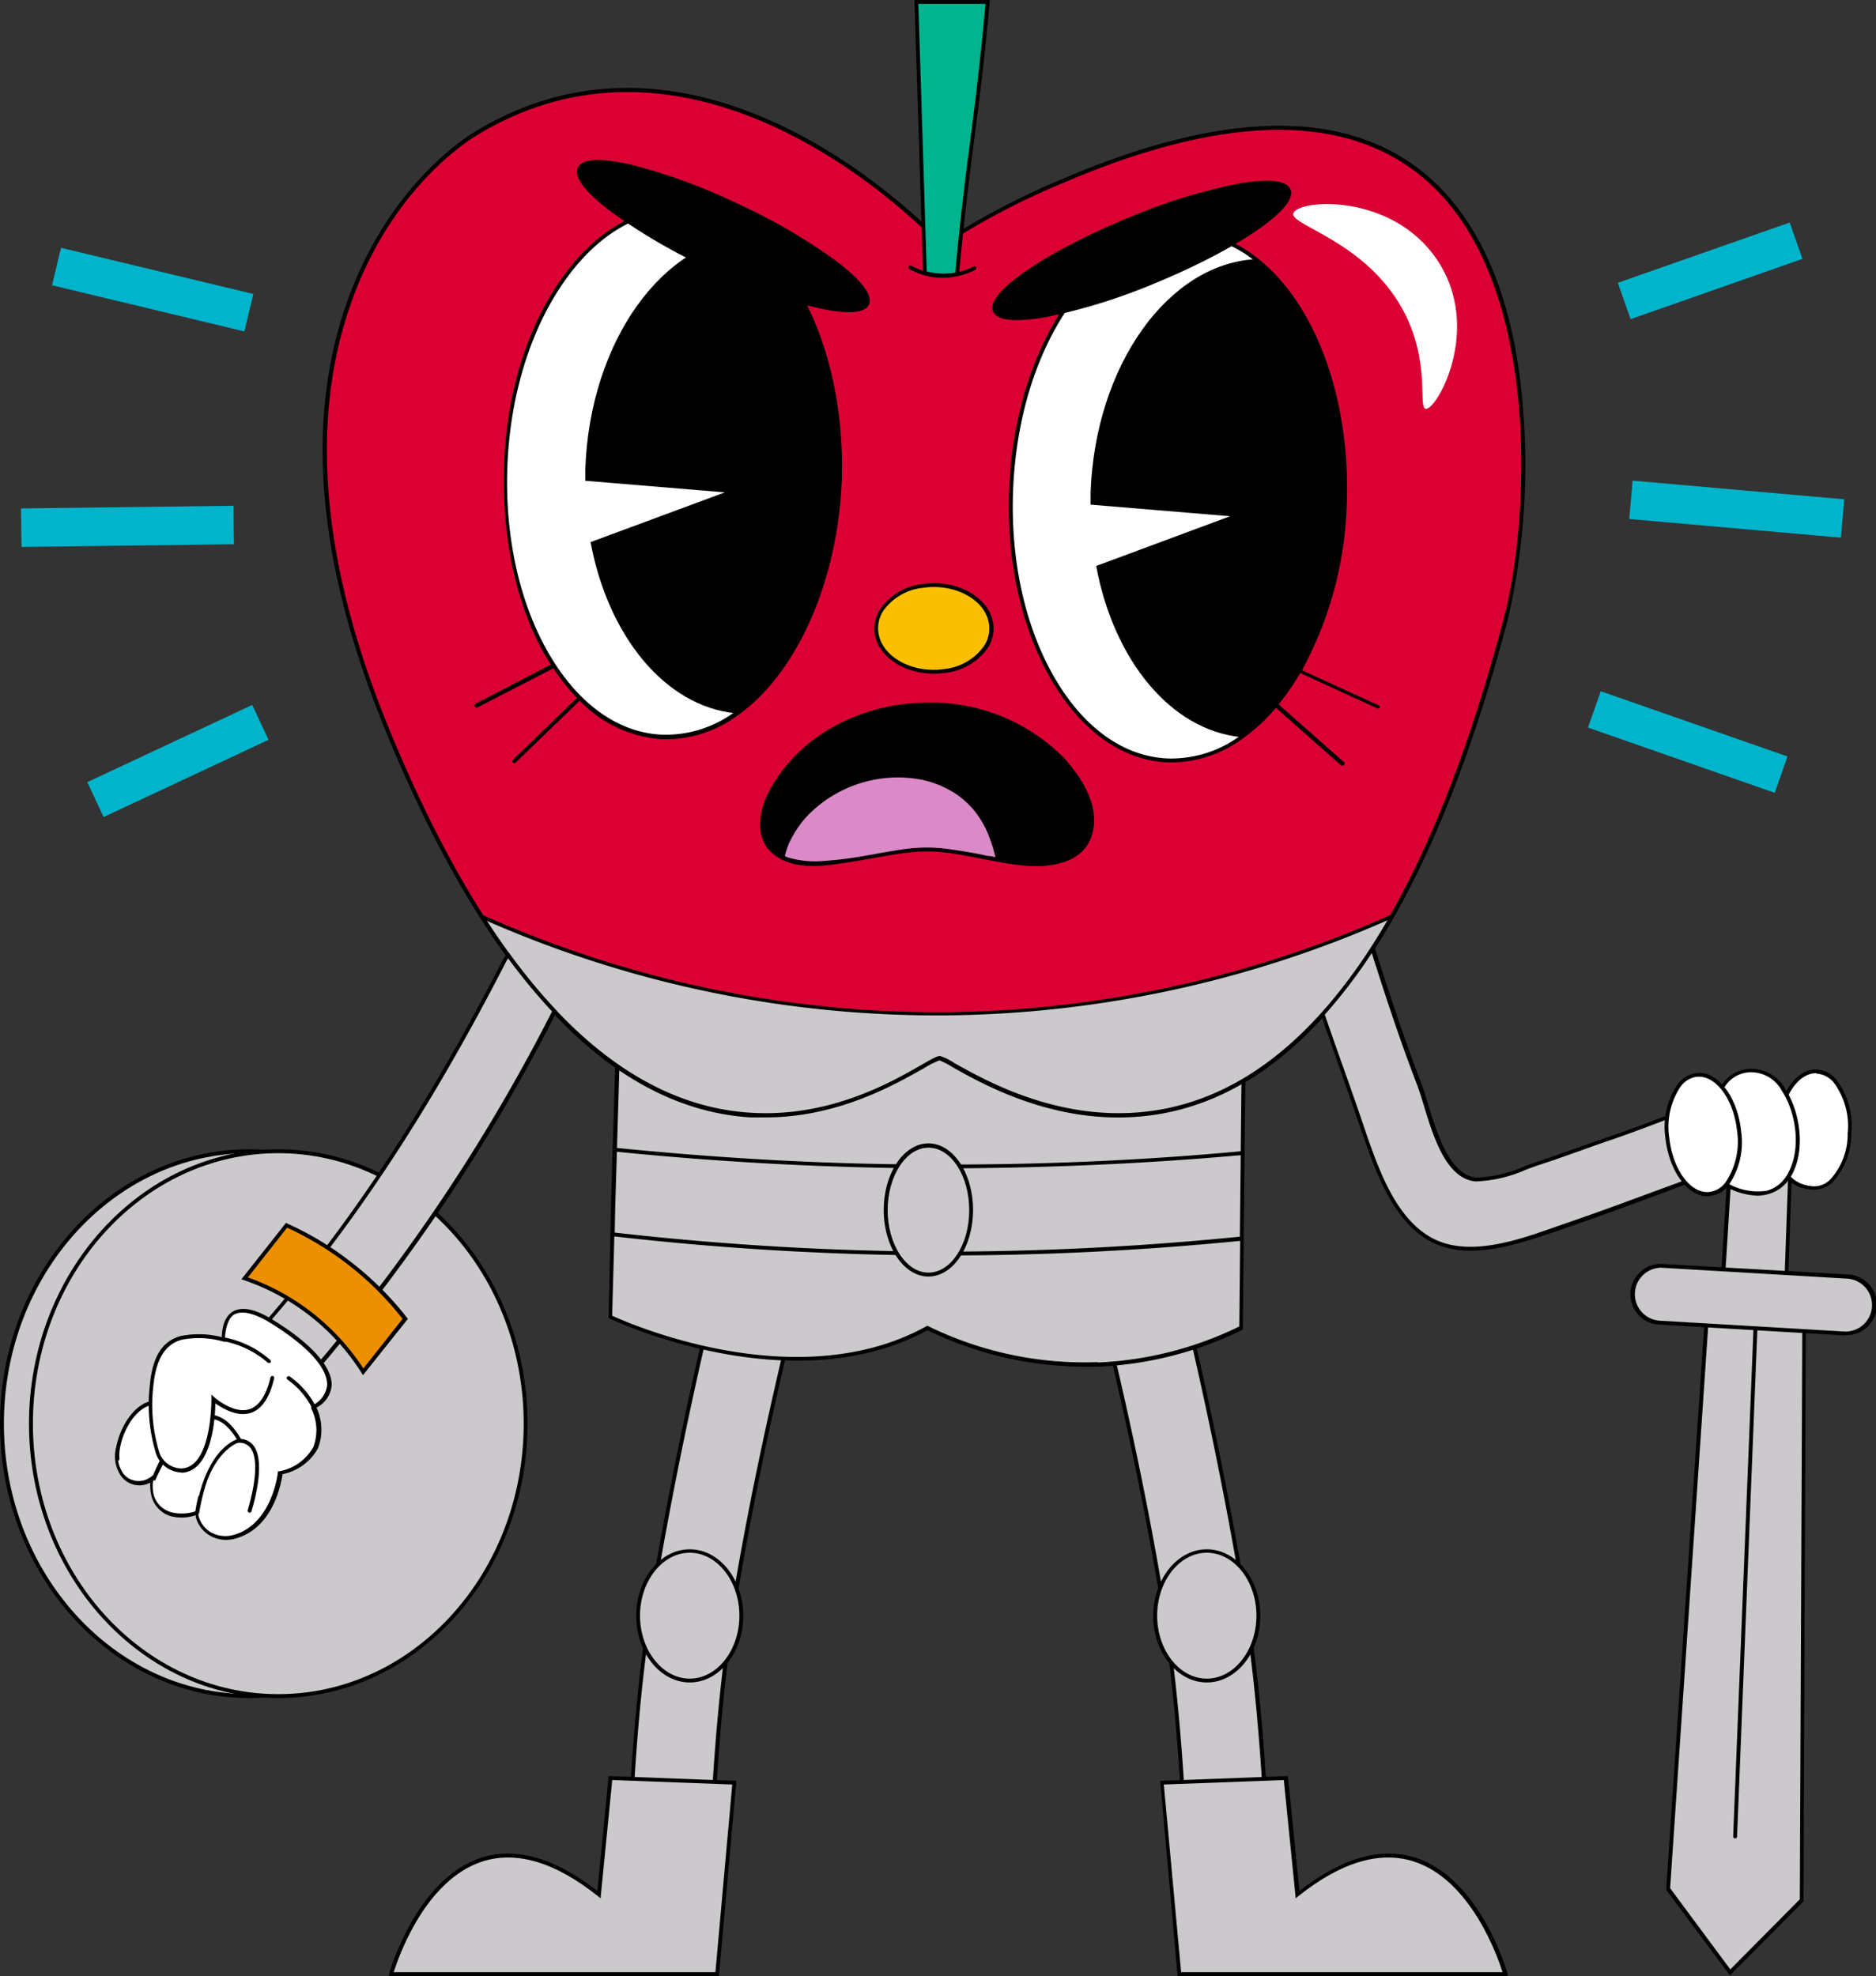 <?xml version="1.0" encoding="UTF-8"?> <svg xmlns="http://www.w3.org/2000/svg" viewBox="0 0 197.27 207.77"><rect x="0" y="0" width="197.27" height="207.77" fill="#333333" stroke="none"/><defs><style> .cls-1 { fill: #cbc9cb; } .cls-2 { fill: #db0033; } .cls-3 { fill: #00b48e; } .cls-4 { fill: #fff; } .cls-5 { fill: #ed9000; } .cls-6 { fill: #da8ac7; } .cls-7 { fill: #fac000; } .cls-8 { fill: #00b4cb; } </style></defs><g id="Слой_2" data-name="Слой 2"><g id="Слой_1-2" data-name="Слой 1"><g><g><g><g><g><path class="cls-1" d="M118.46,131.53a4.36,4.36,0,0,1,5.41,2.81c2.68,11,5,22,6.89,33.23s2.38,22.5,2.83,33.89c.21,5.55-8.4,5.88-8.62.33-.43-11.11-.89-22.09-2.69-33.09-1.75-10.69-4.06-21.23-6.62-31.76A4.42,4.42,0,0,1,118.46,131.53Z"></path><path d="M129.25,206a4.23,4.23,0,0,1-4.48-4.19c-.42-10.75-.85-21.86-2.69-33.07-1.55-9.49-3.66-19.58-6.62-31.74a4.62,4.62,0,0,1,2.94-5.65h0a4.74,4.74,0,0,1,3.68.44,4,4,0,0,1,2,2.51c2.82,11.59,5.08,22.47,6.89,33.24,2,11.65,2.42,23.49,2.83,33.93a4.26,4.26,0,0,1-4.34,4.53Zm-10.73-74.26a4.22,4.22,0,0,0-2.67,5.17c3,12.17,5.07,22.27,6.63,31.77,1.84,11.23,2.28,22.36,2.7,33.12a4.11,4.11,0,0,0,8.2-.32c-.41-10.43-.87-22.24-2.82-33.87-1.81-10.77-4.06-21.63-6.89-33.21a3.59,3.59,0,0,0-1.79-2.26,4.3,4.3,0,0,0-3.36-.4Zm-.06-.2Z"></path></g><g><path class="cls-1" d="M135.21,187l-13,.49L124,207.56H158.3s-5.85-21.13-21.85-8.36Z"></path><path d="M158.57,207.77H123.83L122,187.25l13.43-.51,1.21,12.08c4.48-3.49,8.59-4.66,12.24-3.48,6.82,2.22,9.62,12.07,9.65,12.17Zm-34.37-.41H158c-.49-1.55-3.3-9.68-9.31-11.63-3.58-1.16-7.67.06-12.15,3.63l-.29.24L135,187.16l-12.62.47Z"></path></g><g><path class="cls-1" d="M121.47,169.88c0,3.77,2.43,6.82,5.43,6.82s5.43-3,5.43-6.82-2.43-6.83-5.43-6.83S121.47,166.11,121.47,169.88Z"></path><path d="M126.9,176.9c-3.1,0-5.63-3.15-5.63-7s2.53-7,5.63-7,5.63,3.15,5.63,7S130,176.9,126.9,176.9Zm0-13.64c-2.88,0-5.22,3-5.22,6.62s2.34,6.62,5.22,6.62,5.22-3,5.22-6.62S129.78,163.26,126.9,163.26Z"></path></g></g><g><g><path class="cls-1" d="M81,131.53a4.35,4.35,0,0,0-5.41,2.81c-2.69,11-5,22-6.89,33.23s-2.38,22.5-2.83,33.89c-.21,5.55,8.4,5.88,8.61.33.44-11.11.89-22.09,2.7-33.09,1.75-10.69,4.06-21.23,6.62-31.76A4.42,4.42,0,0,0,81,131.53Z"></path><path d="M70.18,206a4.92,4.92,0,0,1-2.63-.73,4.11,4.11,0,0,1-1.91-3.8c.41-10.44.87-22.27,2.83-33.93,1.81-10.77,4.06-21.65,6.89-33.24a4,4,0,0,1,2-2.51,4.74,4.74,0,0,1,3.68-.44A4.63,4.63,0,0,1,84,137c-3,12.16-5.07,22.25-6.62,31.74-1.84,11.21-2.27,22.32-2.69,33.07a4.12,4.12,0,0,1-2.21,3.65A4.93,4.93,0,0,1,70.18,206Zm9.56-74.44a4.54,4.54,0,0,0-2.19.58,3.64,3.64,0,0,0-1.8,2.26c-2.82,11.58-5.07,22.45-6.88,33.21-2,11.63-2.42,23.45-2.82,33.87a3.72,3.72,0,0,0,1.72,3.45,4.63,4.63,0,0,0,4.49.17,3.72,3.72,0,0,0,2-3.3c.42-10.76.86-21.89,2.7-33.12,1.55-9.51,3.66-19.6,6.63-31.77a4.23,4.23,0,0,0-2.67-5.17h0A3.82,3.82,0,0,0,79.74,131.55Z"></path></g><g><path class="cls-1" d="M64.21,187l13,.49-1.83,20.12H41.13S47,186.43,63,199.2Z"></path><path d="M75.6,207.77H40.86l.07-.26c0-.1,2.83-9.95,9.65-12.17,3.64-1.18,7.76,0,12.24,3.48L64,186.74l13.43.51Zm-34.2-.41H75.23L77,187.63l-12.62-.47L63.15,199.6l-.29-.24c-4.48-3.57-8.57-4.79-12.15-3.63C44.7,197.68,41.89,205.81,41.4,207.36Z"></path></g><g><path class="cls-1" d="M78,169.88c0,3.77-2.43,6.82-5.43,6.82s-5.43-3-5.43-6.82,2.43-6.83,5.43-6.83S78,166.11,78,169.88Z"></path><path d="M72.53,176.9c-3.11,0-5.63-3.15-5.63-7s2.52-7,5.63-7,5.63,3.15,5.63,7S75.63,176.9,72.53,176.9Zm0-13.64c-2.88,0-5.23,3-5.23,6.62s2.35,6.62,5.23,6.62,5.22-3,5.22-6.62S75.41,163.26,72.53,163.26Z"></path></g></g></g><g><g><g><path class="cls-2" d="M40.64,76.52c25.44,62.27,56.11,34.63,58.17,34.75,1.83.09,39.38,30.49,59.59-46.36,3.49-13.29,7.53-69.15-46.7-45.86-6.74,2.89-12.79,6.52-12.63,6.68C98.3,24.9,74.32-.81,50,14.07,44.15,17.63,24,35.69,40.64,76.52Z"></path><path d="M80.51,117.49a25.25,25.25,0,0,1-8.27-1.39C60.16,112,49.46,98.67,40.45,76.6,33.31,59.13,32,43.88,36.68,31.25c4.18-11.39,11.73-16.46,13.2-17.36,23.64-14.45,47,9.22,49.2,11.56a80.33,80.33,0,0,1,12.54-6.59c17.23-7.4,30.19-7.51,38.52-.33,4,3.41,8.91,10.38,10,24.27A72.83,72.83,0,0,1,158.59,65c-7.34,27.92-17.79,44.91-31.07,50.51-12.36,5.21-23.69-1.21-27.41-3.32a8.65,8.65,0,0,0-1.32-.68,8.05,8.05,0,0,0-1.67.85C94.12,114.05,88.13,117.49,80.51,117.49Zm18.28-6.43h0a5.44,5.44,0,0,1,1.49.74c4.07,2.3,14.88,8.43,27.05,3.3,13.16-5.55,23.54-22.45,30.84-50.24,2.61-9.92,4.14-35.29-8.32-46-8.21-7.07-21-6.94-38.1.39a77.9,77.9,0,0,0-12.54,6.59.17.17,0,0,0,0-.22l-.3.27h0l-.07-.07c-1.74-1.86-25.13-26-48.76-11.56-1.45.89-8.9,5.88-13,17.15-4.6,12.53-3.33,27.69,3.76,45.05,9,22,19.59,35.17,31.55,39.28C83.68,119.59,93,114.25,96.91,112A6,6,0,0,1,98.79,111.06Z"></path></g><g><g><path class="cls-3" d="M97.25,28.61c.17.43,3,.43,3.38.21,1.07-11.9,2.14-16.72,3.22-28.62H96.37Z"></path><path d="M99.28,29.17A6.84,6.84,0,0,1,97.46,29a.57.57,0,0,1-.4-.3v-.07L96.16,0h7.91l0,.22c-.54,6-1.08,10.21-1.61,14.32s-1.07,8.35-1.61,14.3v.1l-.09,0A3.84,3.84,0,0,1,99.28,29.17Zm-1.83-.63a7.31,7.31,0,0,0,3,.14c.54-5.89,1.08-10.11,1.61-14.19S103.1,6.24,103.63.41H96.57Z"></path></g><path d="M99.13,29.21a7.17,7.17,0,0,1-3.5-.92.2.2,0,1,1,.2-.35,6.81,6.81,0,0,0,2.19.77,7.1,7.1,0,0,0,4.34-.69.2.2,0,1,1,.18.36A7.62,7.62,0,0,1,99.13,29.21Z"></path></g><path class="cls-4" d="M151.11,27.31c4.9,7.27-.13,16-1.22,15.67-.78-.25.56-5.08-2.42-10.49-3.89-7.06-11.63-8.76-11.48-10C136.17,21,146.26,20.1,151.11,27.31Z"></path></g><g><g><path class="cls-1" d="M65,108.67l-.88,29.78s18.87,9.14,33.32,1.18a37.16,37.16,0,0,0,33,0q.15-14.59.29-29.19Z"></path><g><g><path class="cls-1" d="M130.68,121.28c0,3-.06,6-.09,9A310.12,310.12,0,0,1,98,131.8a309,309,0,0,1-33.56-2l.26-8.89c10.21,1,21.41,1.71,33.45,1.76C109.78,122.73,120.67,122.18,130.68,121.28Z"></path><path d="M131,110.25,65,108.47h-.2l-.37,12.23h0l-.18,6L64,138.45v.13l.12.06c.19.09,19,9.05,33.41,1.22A37.8,37.8,0,0,0,114,143.7l1.46,0a38,38,0,0,0,15.12-3.85l.11-.06.09-9.32h0v-.38l.09-8.78v-.22h0ZM64.69,127l.18-5.9c11,1.11,22.14,1.7,33.24,1.75,10.75,0,21.64-.43,32.36-1.39l-.09,8.57A314.8,314.8,0,0,1,98,131.6a312.35,312.35,0,0,1-33.36-2Zm.54-18.16,65.35,1.76-.11,10.45c-10.72,1-21.61,1.44-32.35,1.39-11.1,0-22.28-.64-33.24-1.74Zm50.21,34.38a37.37,37.37,0,0,1-17.89-3.81l-.09,0-.09.06c-13.6,7.49-31.39-.39-33-1.13L64.6,130A309.94,309.94,0,0,0,98,132h1.61c10.2,0,20.55-.52,30.8-1.53l-.09,9A37.54,37.54,0,0,1,115.44,143.26Z"></path></g><g><path class="cls-1" d="M102.12,127.24c0,3.74-2,6.77-4.49,6.77s-4.49-3-4.49-6.77,2-6.77,4.49-6.77S102.12,123.5,102.12,127.24Z"></path><path d="M97.63,134.22c-2.59,0-4.7-3.13-4.7-7s2.11-7,4.7-7,4.69,3.13,4.69,7S100.22,134.22,97.63,134.22Zm0-13.55c-2.37,0-4.29,3-4.29,6.57s1.92,6.57,4.29,6.57,4.29-2.95,4.29-6.57S100,120.67,97.63,120.67Z"></path></g></g></g><g><path class="cls-1" d="M146.36,96.35c-20.31,35.62-46,15-47.55,14.92-1.8-.1-25.3,20.86-48.14-14.91a116.85,116.85,0,0,0,48.86,10.25A117.12,117.12,0,0,0,146.36,96.35Z"></path><path d="M80.49,117.49c-.51,0-1,0-1.55,0-10.4-.64-20-7.69-28.44-21l-.37-.57.62.28a117.47,117.47,0,0,0,48.78,10.23,117.58,117.58,0,0,0,46.75-10.25l.56-.25-.3.54c-7.68,13.46-17,20.53-27.79,21-8.61.39-15.63-3.6-18.63-5.29a8.06,8.06,0,0,0-1.33-.69,9.67,9.67,0,0,0-1.67.85C94.14,114,88.15,117.49,80.49,117.49ZM51.21,96.83C59.52,109.62,68.85,116.41,79,117c8.27.51,14.8-3.25,17.94-5.06,1.15-.66,1.62-.92,1.91-.91a5.78,5.78,0,0,1,1.5.74c3,1.68,9.93,5.63,18.42,5.25,10.46-.46,19.59-7.28,27.13-20.26a118,118,0,0,1-46.34,10A117.87,117.87,0,0,1,51.21,96.83Z"></path></g></g></g><g><g><g><g><ellipse class="cls-1" cx="26.21" cy="149.69" rx="26.01" ry="28.64"></ellipse><path d="M26.21,178.54C11.76,178.54,0,165.59,0,149.69s11.76-28.85,26.21-28.85,26.21,12.94,26.21,28.85S40.66,178.54,26.21,178.54Zm0-57.29C12,121.25.41,134,.41,149.69S12,178.13,26.21,178.13,52,165.37,52,149.69,40.44,121.25,26.21,121.25Z"></path></g><g><ellipse class="cls-1" cx="29.26" cy="149.69" rx="26.01" ry="28.64"></ellipse><path d="M29.26,178.54c-14.45,0-26.21-12.95-26.21-28.85s11.76-28.85,26.21-28.85,26.21,12.94,26.21,28.85S43.71,178.54,29.26,178.54Zm0-57.29C15,121.25,3.46,134,3.46,149.69S15,178.13,29.26,178.13s25.81-12.76,25.81-28.44S43.49,121.25,29.26,121.25Z"></path></g></g><g><g><path class="cls-1" d="M58.33,106.35a191.3,191.3,0,0,1-25.49,38.06c-3,3.48-7.82-1.86-4.82-5.3,10.07-11.56,18-24.33,25-38a3.34,3.34,0,0,1,.46-.71A60.33,60.33,0,0,0,58.33,106.35Z"></path><path d="M30.61,145.75a3.49,3.49,0,0,1-2.23-.9,4.13,4.13,0,0,1-.51-5.87c9.11-10.46,17-22.51,24.94-37.92a4.12,4.12,0,0,1,.49-.74l.16-.2.16.21a60.3,60.3,0,0,0,4.85,5.88l.1.11-.06.12A191.56,191.56,0,0,1,33,144.54,3.11,3.11,0,0,1,30.61,145.75Zm22.84-45a3.14,3.14,0,0,0-.28.46c-7.92,15.43-15.86,27.51-25,38a3.73,3.73,0,0,0,.48,5.3,2.68,2.68,0,0,0,4-.26,190.76,190.76,0,0,0,25.4-37.9A62.24,62.24,0,0,1,53.45,100.79Z"></path></g><g><g><path class="cls-4" d="M16,147.54a4.6,4.6,0,0,0-1.35.8A9,9,0,0,0,12.51,152a3.44,3.44,0,0,0,.49,3.12,2.29,2.29,0,0,0,3.16.3,2.46,2.46,0,0,0-.15.51,1.26,1.26,0,0,0,0,.27,3.71,3.71,0,0,0,.15,1.15,2.8,2.8,0,0,0,1.77,1.81,4.66,4.66,0,0,0,2.81-.14s.06.32.07.35a3.11,3.11,0,0,0,4,2.2c4.21-1.22,4.73-6.71,4.73-6.71,5.75-1.58,3.85-6.16,3.53-6.85a.11.11,0,0,1,0-.15c3.29-1.9,1.42-5.34-4.27-8.88-5.21-3.25-5.26,1-5.23,1.82a.26.26,0,0,1-.11.21C18.88,144.14,18.19,144.75,16,147.54Z"></path><path d="M23.8,161.91a3.4,3.4,0,0,1-1.72-.45,3.17,3.17,0,0,1-1.5-2,.9.9,0,0,0,0-.15,4.52,4.52,0,0,1-2.72.08,3,3,0,0,1-1.89-1.94,4,4,0,0,1-.17-1.21,2,2,0,0,1,0-.3v-.05a2.4,2.4,0,0,1-3-.6,3.62,3.62,0,0,1-.52-3.31,9.28,9.28,0,0,1,2.21-3.75,4.54,4.54,0,0,1,1.34-.81h0c2.18-2.79,2.89-3.41,7.49-6.53,0-.55,0-2.31,1.19-3,1-.56,2.43-.24,4.37,1,3.89,2.42,6,4.81,6,6.73A2.91,2.91,0,0,1,33.28,148a5.49,5.49,0,0,1,.16,4.27A5.48,5.48,0,0,1,29.71,155c-.12.87-.94,5.61-4.86,6.74A3.75,3.75,0,0,1,23.8,161.91Zm-2.93-3.14,0,.21a.75.75,0,0,1,0,.17c0,.08,0,.16,0,.18a2.76,2.76,0,0,0,1.3,1.78,3.16,3.16,0,0,0,2.46.26c4-1.16,4.58-6.48,4.59-6.53v-.14l.13,0a5.13,5.13,0,0,0,3.6-2.56,5.05,5.05,0,0,0-.2-4,.31.31,0,0,1,.13-.4,2.6,2.6,0,0,0,1.52-2.15c0-1.78-2-4-5.8-6.39-1.79-1.12-3.12-1.44-3.95-1s-1,2.14-1,2.6a.47.47,0,0,1-.19.39c-4.57,3.1-5.27,3.7-7.43,6.48h0c0,.05-.07.06-.16.1a4,4,0,0,0-1.21.73,8.8,8.8,0,0,0-2.1,3.57,3.19,3.19,0,0,0,.45,2.93,2.07,2.07,0,0,0,2.88.26l.57-.41-.27.65a2.42,2.42,0,0,0-.13.48c0,.12,0,.21,0,.23a3.51,3.51,0,0,0,.14,1.09A2.63,2.63,0,0,0,18,159a4.54,4.54,0,0,0,2.69-.14ZM16,147.54Z"></path></g><g><g><g><path class="cls-4" d="M26.21,158.86s2.34-7.2-1-7.35S20.71,159,20.71,159"></path><path d="M20.72,159.22h0a.2.2,0,0,1-.18-.23c0-.31,1.17-7.69,4.61-7.69h.11a1.77,1.77,0,0,1,1.45.77c1.31,1.89-.21,6.64-.27,6.84a.2.2,0,0,1-.26.13.21.21,0,0,1-.13-.25c0-.05,1.52-4.76.33-6.49a1.4,1.4,0,0,0-1.14-.6h-.09c-3.09,0-4.19,7.27-4.2,7.34A.21.21,0,0,1,20.72,159.22Z"></path></g><g><path class="cls-4" d="M21.06,157.38c1.31-5.36,4.11-5.95,4.11-5.95-4.24-7.39-9.09,4.14-9.09,4.14a15.72,15.72,0,0,1,3.55-5.51c-3.71-6.21-7.59.46-7.27,3.35"></path><path d="M21.06,157.58h0a.19.19,0,0,1-.15-.24c1.11-4.52,3.26-5.73,4-6-.91-1.49-1.9-2.21-2.95-2.15-3,.19-5.61,6.4-5.65,6.49h0l-.37-.15A16.52,16.52,0,0,1,19.37,150c-1.15-1.87-2.42-2.63-3.67-2.21-2,.66-3.32,3.89-3.14,5.57a.19.19,0,0,1-.18.22.2.2,0,0,1-.22-.18c-.2-1.84,1.24-5.27,3.41-6,1-.34,2.55-.2,4.13,2.36a3.89,3.89,0,0,1,2.2-1c1.26-.07,2.43.78,3.45,2.56l.14.25-.27.05s-2.7.66-4,5.8A.19.19,0,0,1,21.06,157.58Z"></path></g></g><g><g><path class="cls-4" d="M23.59,140.88a9.49,9.49,0,0,0-4.51-.2c-2,.51-2.88,2.32-3.11,5a17.08,17.08,0,0,0,.57,6.91,2.71,2.71,0,0,0,2.58,2.06c3.45-.11,3.36-7.52,3.36-7.52s4.72,4.28,6.2-2.21"></path><path d="M19.05,154.82a2.92,2.92,0,0,1-2.71-2.2,17.56,17.56,0,0,1-.58-7c.27-3,1.34-4.65,3.27-5.15a9.67,9.67,0,0,1,4.61.21.2.2,0,1,1-.1.39,9.51,9.51,0,0,0-4.41-.21c-1.74.46-2.71,2-3,4.8a17.07,17.07,0,0,0,.56,6.84,2.49,2.49,0,0,0,2.38,1.9c3.22-.1,3.16-7.23,3.16-7.3v-.47l.34.31s2,1.77,3.66,1.23c1-.33,1.78-1.45,2.21-3.34a.2.2,0,0,1,.39.09c-.46,2-1.29,3.27-2.48,3.64-1.47.46-3-.53-3.71-1,0,1.62-.4,7.19-3.56,7.29Z"></path></g><g><path d="M33,148.16a.2.2,0,0,1-.19-.12,8.23,8.23,0,0,0-2.6-3,.21.21,0,0,1,0-.29.2.2,0,0,1,.28,0,8.58,8.58,0,0,1,2.72,3.14.2.2,0,0,1-.1.27Z"></path><path d="M28.28,143.31a.2.2,0,0,1-.15-.06A10,10,0,0,0,23.42,141l.09-.39A10.14,10.14,0,0,1,28.42,143a.21.21,0,0,1,0,.29A.24.24,0,0,1,28.28,143.31Z"></path></g></g></g></g></g><g><path class="cls-5" d="M38.19,144.24a23.88,23.88,0,0,0-5.42-6,24.13,24.13,0,0,0-7-3.84c1.47-1.85,2.93-3.71,4.4-5.57a32.79,32.79,0,0,1,6.53,3.93,32.58,32.58,0,0,1,5.93,5.91Q40.38,141.45,38.19,144.24Z"></path><path d="M38.17,144.59l-.15-.24a23.69,23.69,0,0,0-12.36-9.75l-.27-.1,4.68-5.92.14.07a32.54,32.54,0,0,1,6.58,3.95,33.18,33.18,0,0,1,6,5.94l.1.13Zm-12.1-10.28a24.15,24.15,0,0,1,12.14,9.58l4.12-5.22a32.49,32.49,0,0,0-5.79-5.75,33.34,33.34,0,0,0-6.35-3.84Z"></path></g></g><g><g><path class="cls-1" d="M183.35,122c-6.16,2.16-12.24,4.59-18.43,6.72-4.1,1.39-9.8,3.78-14.07,1.75s-6-7.39-7.41-11.43-2.94-8.29-4.36-12.44a55.07,55.07,0,0,0,5.23-6.91c1.51,4.82,3.07,9.57,4.89,14.28,1.12,2.92,2.27,9.71,6,10,2,.15,4.73-1.12,6.58-1.72,2.49-.8,4.93-1.75,7.4-2.58,4.3-1.46,8.42-3.19,12.68-4.68S187.64,120.54,183.35,122Z"></path><path d="M154.66,131.5a9.12,9.12,0,0,1-3.9-.8c-4.19-2-6.07-7.42-7.45-11.37l-.06-.18q-1-2.9-2-5.77c-.77-2.19-1.57-4.45-2.33-6.68l0-.11.08-.09a55.24,55.24,0,0,0,5.21-6.88l.23-.36.13.41c1.34,4.26,3,9.29,4.89,14.26.23.6.46,1.36.7,2.17,1,3.16,2.29,7.49,5.12,7.72a14,14,0,0,0,5.09-1.21c.5-.19,1-.36,1.41-.5,1.42-.46,2.84-1,4.22-1.46,1-.38,2.11-.76,3.18-1.12,2.31-.79,4.61-1.67,6.84-2.52,1.9-.72,3.87-1.48,5.83-2.16a3,3,0,0,1,4.11,2,4.17,4.17,0,0,1-2.48,5.41c-2.82,1-5.68,2.06-8.45,3.1-3.26,1.21-6.63,2.47-10,3.62l-1.23.43C161,130.36,157.7,131.5,154.66,131.5Zm-15.35-24.82c.75,2.2,1.54,4.42,2.3,6.56.68,1.92,1.35,3.84,2,5.78l.06.18c1.36,3.88,3.21,9.21,7.24,11.13,3.79,1.79,8.72.06,12.69-1.34l1.23-.43c3.35-1.14,6.71-2.4,10-3.61,2.77-1,5.63-2.11,8.46-3.1h0a3.76,3.76,0,0,0,2.22-4.9,2.6,2.6,0,0,0-3.58-1.72c-2,.69-3.93,1.44-5.83,2.16-2.23.85-4.53,1.73-6.85,2.52-1.07.36-2.14.75-3.18,1.12-1.38.49-2.8,1-4.23,1.46-.42.14-.89.31-1.39.5a14.26,14.26,0,0,1-5.27,1.23c-3.1-.25-4.47-4.73-5.46-8-.25-.8-.48-1.56-.7-2.14-1.86-4.82-3.45-9.7-4.77-13.88A54.43,54.43,0,0,1,139.31,106.68Z"></path></g><g><g><polygon class="cls-1" points="189.47 199.79 181.93 207.39 175.41 198.59 179.43 139.32 181.25 133.39 182.37 115.4 188.52 115.7 187.88 133.86 189.72 139.93 189.47 199.79"></polygon><path d="M181.91,207.7l-6.7-9v-.08l4-59.28v0l1.81-5.9,1.13-18.17,6.55.32-.65,18.32,1.84,6.07v0l-.25,59.94Zm-6.29-9.17,6.33,8.54,7.31-7.37.26-59.74-1.85-6.07.64-18-5.75-.27-1.11,17.83-1.82,5.91Zm13.85,1.26Z"></path></g><path d="M182.45,193.3h0a.22.22,0,0,1-.2-.22l2.28-56.94a.2.2,0,0,1,.21-.19.2.2,0,0,1,.2.21l-2.28,56.94A.2.2,0,0,1,182.45,193.3Z"></path><g><path class="cls-1" d="M174.81,133.1l19.44,1.14a3,3,0,0,1,2.81,3.15h0a3,3,0,0,1-3.15,2.81l-19.44-1.14a3,3,0,0,1-2.81-3.16h0A3,3,0,0,1,174.81,133.1Z"></path><path d="M194.08,140.41h-.19l-19.44-1.14a3.18,3.18,0,0,1-3-3.37,3.2,3.2,0,0,1,3.37-3L194.27,134a3.19,3.19,0,0,1-.19,6.38Zm-19.44-7.12a2.79,2.79,0,0,0-.16,5.57L193.92,140a2.8,2.8,0,0,0,2-.7,2.84,2.84,0,0,0,.93-1.92,2.79,2.79,0,0,0-2.62-2.94L174.8,133.3Z"></path></g></g><g><g><path class="cls-4" d="M194.5,119.15c.2-3.48-1.32-6.39-3.41-6.51s-4,2.6-4.15,6.08.65,5.94,3.64,6.16C192.66,125,194.29,122.62,194.5,119.15Z"></path><path d="M190.76,125.09h-.2c-2.82-.21-4.07-2.29-3.82-6.38.21-3.58,2.16-6.4,4.36-6.26a2.93,2.93,0,0,1,2,1.07,8,8,0,0,1,1.57,5.65,7.5,7.5,0,0,1-2,5.17A2.88,2.88,0,0,1,190.76,125.09Zm.2-12.25c-1.92,0-3.62,2.6-3.82,5.89-.23,3.81.9,5.76,3.45,6a2.4,2.4,0,0,0,1.81-.65,7.06,7.06,0,0,0,1.89-4.9l.21,0-.21,0a7.65,7.65,0,0,0-1.46-5.35,2.56,2.56,0,0,0-1.75-.94Z"></path></g><g><path class="cls-4" d="M181.39,124.49s4.63,2.9,6.81-1-.17-11.28-4.2-10.91C177.68,113.12,181.39,124.49,181.39,124.49Z"></path><path d="M184.81,125.72a7.44,7.44,0,0,1-3.52-1.06l-.07,0,0-.07c-.09-.29-2.32-7.23-.15-10.54a3.73,3.73,0,0,1,2.93-1.67,4.11,4.11,0,0,1,3.76,2.18c1.5,2.29,2.15,6.29.64,9a3.94,3.94,0,0,1-2.49,2A4.43,4.43,0,0,1,184.81,125.72Zm-3.25-1.37a6.33,6.33,0,0,0,4.23.85,3.57,3.57,0,0,0,2.23-1.85c1.44-2.6.81-6.42-.62-8.61a3.71,3.71,0,0,0-3.39-2,3.29,3.29,0,0,0-2.62,1.49C179.44,117.21,181.33,123.6,181.56,124.35Z"></path></g><g><path class="cls-4" d="M182.86,118.91c-.37-3.46-2.35-6.1-4.43-5.89s-3.47,3.19-3.1,6.65,2.35,6.1,4.43,5.89S183.23,122.37,182.86,118.91Z"></path><path d="M179.53,125.78c-2.09,0-4-2.65-4.4-6.08a8,8,0,0,1,1.3-5.72,3,3,0,0,1,2-1.16c2.19-.23,4.27,2.5,4.65,6.07a7.94,7.94,0,0,1-1.3,5.71,2.91,2.91,0,0,1-2,1.16Zm-.87-12.57h-.21a2.56,2.56,0,0,0-1.7,1,7.6,7.6,0,0,0-1.22,5.41c.36,3.35,2.24,5.91,4.21,5.71a2.5,2.5,0,0,0,1.7-1,7.67,7.67,0,0,0,1.22-5.42C182.32,115.71,180.55,113.21,178.66,113.21Z"></path></g></g></g></g><g><g><g><g><g><path class="cls-4" d="M88.26,50.4c-.42,11-4.84,20.37-10.9,24.63a12.46,12.46,0,0,1-7.69,2.42C60,77.09,52.58,64.39,53.15,49.09S62,21.68,71.74,22a12.31,12.31,0,0,1,7.13,2.71C84.79,29.32,88.68,39.16,88.26,50.4Z"></path><path d="M78.87,24.75c-9.18.52-16.83,11.17-17.32,24.5,0,.44,0,.87,0,1.3l14.67,1.22L62.1,57c1.84,9.86,7.82,17.26,15.26,18,6.06-4.26,10.48-13.62,10.9-24.63C88.68,39.16,84.79,29.32,78.87,24.75Z"></path></g><path d="M79,24.59a12.53,12.53,0,0,0-7.25-2.76c-4.76-.17-9.33,2.58-12.89,7.74S53.22,41.64,53,49.08,54.24,63.59,57.38,69l.54.88L50,74a.21.21,0,0,0,.09.39.17.17,0,0,0,.1,0l8-4.12a20.77,20.77,0,0,0,2.48,3.11l-6.72,6.5a.21.21,0,0,0,0,.29.19.19,0,0,0,.28,0l6.73-6.5a13.2,13.2,0,0,0,8.74,4.06h.44a12.76,12.76,0,0,0,7.38-2.47c6.27-4.4,10.58-14.13,11-24.78C88.87,39.48,85.15,29.34,79,24.59Zm9.06,25.8c-.39,10.53-4.63,20.14-10.81,24.47a12.23,12.23,0,0,1-7.57,2.39c-4.61-.17-8.85-3.18-11.94-8.48S53.08,56.46,53.35,49.1s2.35-14.22,5.84-19.3c3.36-4.89,7.65-7.57,12.12-7.57h.42a12,12,0,0,1,7,2.67C84.8,29.59,88.46,39.59,88.05,50.39Z"></path></g><g><path d="M91.19,31.94c-.83,1.76-8.27,0-16.62-3.91S60.12,19.5,60.94,17.74s8.27,0,16.62,3.91S92,30.18,91.19,31.94Z"></path><path d="M89.25,32.82c-3.16,0-9.2-2-14.77-4.61a59.9,59.9,0,0,1-10.29-6c-1.88-1.42-4-3.36-3.43-4.58s3.42-.83,5.72-.29a60.48,60.48,0,0,1,11.17,4.11,60.18,60.18,0,0,1,10.29,6c1.88,1.43,4,3.37,3.43,4.59l-.18-.09.18.09C91.12,32.58,90.36,32.82,89.25,32.82ZM62.86,17.26c-1,0-1.56.18-1.73.56-.35.74.89,2.26,3.31,4.09a59.62,59.62,0,0,0,10.21,5.93c8.94,4.2,15.67,5.47,16.35,4h0c.35-.74-.89-2.27-3.3-4.09a60.8,60.8,0,0,0-10.22-5.94,60.29,60.29,0,0,0-11.1-4.07A15.82,15.82,0,0,0,62.86,17.26Z"></path></g></g><g><g><g><path class="cls-4" d="M141.43,52.9c-.41,11-4.84,20.37-10.89,24.63a12.48,12.48,0,0,1-7.7,2.42c-9.69-.36-17.09-13.06-16.52-28.36s8.9-27.41,18.59-27.05A12.29,12.29,0,0,1,132,27.25C138,31.83,141.85,41.66,141.43,52.9Z"></path><path d="M132,27.25c-9.18.52-16.82,11.17-17.32,24.5,0,.44,0,.87,0,1.31l14.67,1.22-14.08,5.23c1.83,9.86,7.81,17.26,15.26,18,6.05-4.26,10.48-13.62,10.89-24.63C141.85,41.66,138,31.83,132,27.25Z"></path></g><path d="M145,74.18l-8.09-3.71a38.9,38.9,0,0,0,4.71-17.56c.41-10.93-3.3-21.07-9.46-25.82a12.47,12.47,0,0,0-7.25-2.75c-4.77-.17-9.34,2.57-12.89,7.74s-5.63,12.06-5.91,19.5,1.3,14.51,4.44,19.9,7.51,8.5,12.27,8.68h.45a12.75,12.75,0,0,0,7.37-2.48,18.88,18.88,0,0,0,3.53-3.26l6.87,6.07a.19.19,0,0,0,.14,0,.22.22,0,0,0,.15-.06.21.21,0,0,0,0-.29l-6.88-6.08a26,26,0,0,0,2.28-3.3l8.12,3.73.08,0a.18.18,0,0,0,.18-.12A.2.2,0,0,0,145,74.18Zm-14.59,3.18a12.21,12.21,0,0,1-7.57,2.39c-4.62-.17-8.86-3.18-11.94-8.48S106.25,59,106.53,51.6s2.34-14.22,5.83-19.29c3.37-4.9,7.66-7.58,12.13-7.58h.41a12.09,12.09,0,0,1,7,2.67c6.06,4.68,9.71,14.68,9.31,25.48C140.83,63.42,136.59,73,130.42,77.36Z"></path></g><g><path d="M135.53,20c.74,1.8-5.59,6.09-14.12,9.59s-16.06,4.88-16.8,3.08,5.59-6.1,14.12-9.6S134.79,18.2,135.53,20Z"></path><path d="M106.93,33.66c-1.23,0-2.23-.23-2.51-.91-.88-2.16,6.54-6.71,14.24-9.86A59.78,59.78,0,0,1,130,19.35c2.32-.43,5.19-.67,5.7.57.88,2.16-6.55,6.71-14.24,9.86a60.73,60.73,0,0,1-11.36,3.54A18.61,18.61,0,0,1,106.93,33.66Zm26.29-14.25a17.67,17.67,0,0,0-3.13.34,59.82,59.82,0,0,0-11.28,3.51c-9.13,3.75-14.62,7.85-14,9.33.31.75,2.27.88,5.25.33a60.8,60.8,0,0,0,11.28-3.51c9.13-3.75,14.62-7.85,14-9.34h0C135.16,19.64,134.41,19.41,133.22,19.41Z"></path></g></g></g><g><g><path d="M85.69,77.9l0,0a20.43,20.43,0,0,1,17.2-3.12c7.21,1.78,12,7.69,11.94,11.52,0,3.54-2.74,4.57-5.87,4.61-2.77,0-7.07-1.35-11.25-1.59-3.84-.23-13.28,3.25-16.45.22C77.74,86.08,83,80,85.69,77.9Z"></path><path class="cls-6" d="M104.89,90.36a59.19,59.19,0,0,0-7.13-1.08c-3.5-.2-11.68,2.68-15.49.87,1.65-6.68,10-10.18,16-8C102.54,83.66,104.11,86.82,104.89,90.36Z"></path></g><path d="M111.78,79.59A19.64,19.64,0,0,0,97,73.89c-6.5.16-13,3.42-16.12,9.29-1.18,2.24-1.64,5.25.77,6.87s5.83.88,8.4.48c3-.47,5.9-1.24,8.92-.94s6,1.22,9,1.44c2.51.19,5.78-.26,6.77-3s-.55-5.56-2.23-7.6Q112.19,80,111.78,79.59ZM103.92,90c-.52-.09-1-.22-1.57-.31-.78-.14-1.57-.27-2.35-.38a16.67,16.67,0,0,0-4.57-.07c-1.49.19-3,.49-4.46.74a38.68,38.68,0,0,1-4.29.54A10.2,10.2,0,0,1,83,90.2a2.41,2.41,0,0,1-.47-.18,7.31,7.31,0,0,1,.93-2.28,10.06,10.06,0,0,1,1.48-2A13.24,13.24,0,0,1,97,82a10.59,10.59,0,0,1,3.29,1.33,9,9,0,0,1,2.19,1.94,10.26,10.26,0,0,1,1.35,2.25,15.05,15.05,0,0,1,.78,2.35,2.61,2.61,0,0,1,.06.27C104.39,90.07,104.15,90,103.92,90Zm5.08.67a21.72,21.72,0,0,1-3.94-.47c-.68-3-2.07-6.58-6.69-8.24a13.14,13.14,0,0,0-10.45,1,11.27,11.27,0,0,0-5.77,6.88,3.24,3.24,0,0,1-.7-.49,3.63,3.63,0,0,1-1.14-2.94c.17-3,3.32-6.68,5.51-8.35l0,0a20.28,20.28,0,0,1,17-3.09c6.79,1.67,11.82,7.35,11.78,11.32C114.64,89.17,112.79,90.61,109,90.66Z"></path></g><g><path class="cls-7" d="M104.12,65.18c.66,2.46-1.46,4.86-4.74,5.36S92.92,69.43,92.26,67,93.73,62.1,97,61.61,103.47,62.71,104.12,65.18Z"></path><path d="M98.19,70.83c-2.91,0-5.53-1.56-6.13-3.81A3.75,3.75,0,0,1,92.59,64,6.26,6.26,0,0,1,97,61.41c3.37-.51,6.67,1.16,7.35,3.71a3.73,3.73,0,0,1-.53,3.08,6.27,6.27,0,0,1-4.38,2.54A8.35,8.35,0,0,1,98.19,70.83Zm0-9.11a7.68,7.68,0,0,0-1.17.09,5.86,5.86,0,0,0-4.1,2.36,3.35,3.35,0,0,0-.47,2.75c.63,2.36,3.72,3.9,6.89,3.42a5.87,5.87,0,0,0,4.1-2.37,3.32,3.32,0,0,0,.48-2.74h0C103.38,63.16,100.93,61.72,98.2,61.72Z"></path></g></g></g><g><g><rect class="cls-8" x="175.46" y="67.62" width="4.05" height="20.8" transform="translate(45.3 219.86) rotate(-70.75)"></rect><rect class="cls-8" x="170.25" y="26.44" width="19.15" height="4.05" transform="translate(0.72 61.14) rotate(-19.33)"></rect><rect class="cls-8" x="180.61" y="42.37" width="4.05" height="22.34" transform="translate(113.25 230.76) rotate(-84.96)"></rect></g><g><rect class="cls-8" x="14.04" y="20.06" width="4.05" height="20.8" transform="translate(-17.31 38.97) rotate(-76.51)"></rect><rect class="cls-8" x="9.13" y="77.99" width="19.15" height="4.05" transform="translate(-32.16 15.48) rotate(-25.09)"></rect><rect class="cls-8" x="2.23" y="53.32" width="22.34" height="4.05" transform="translate(-0.69 0.17) rotate(-0.72)"></rect></g></g></g></g></g></svg> 